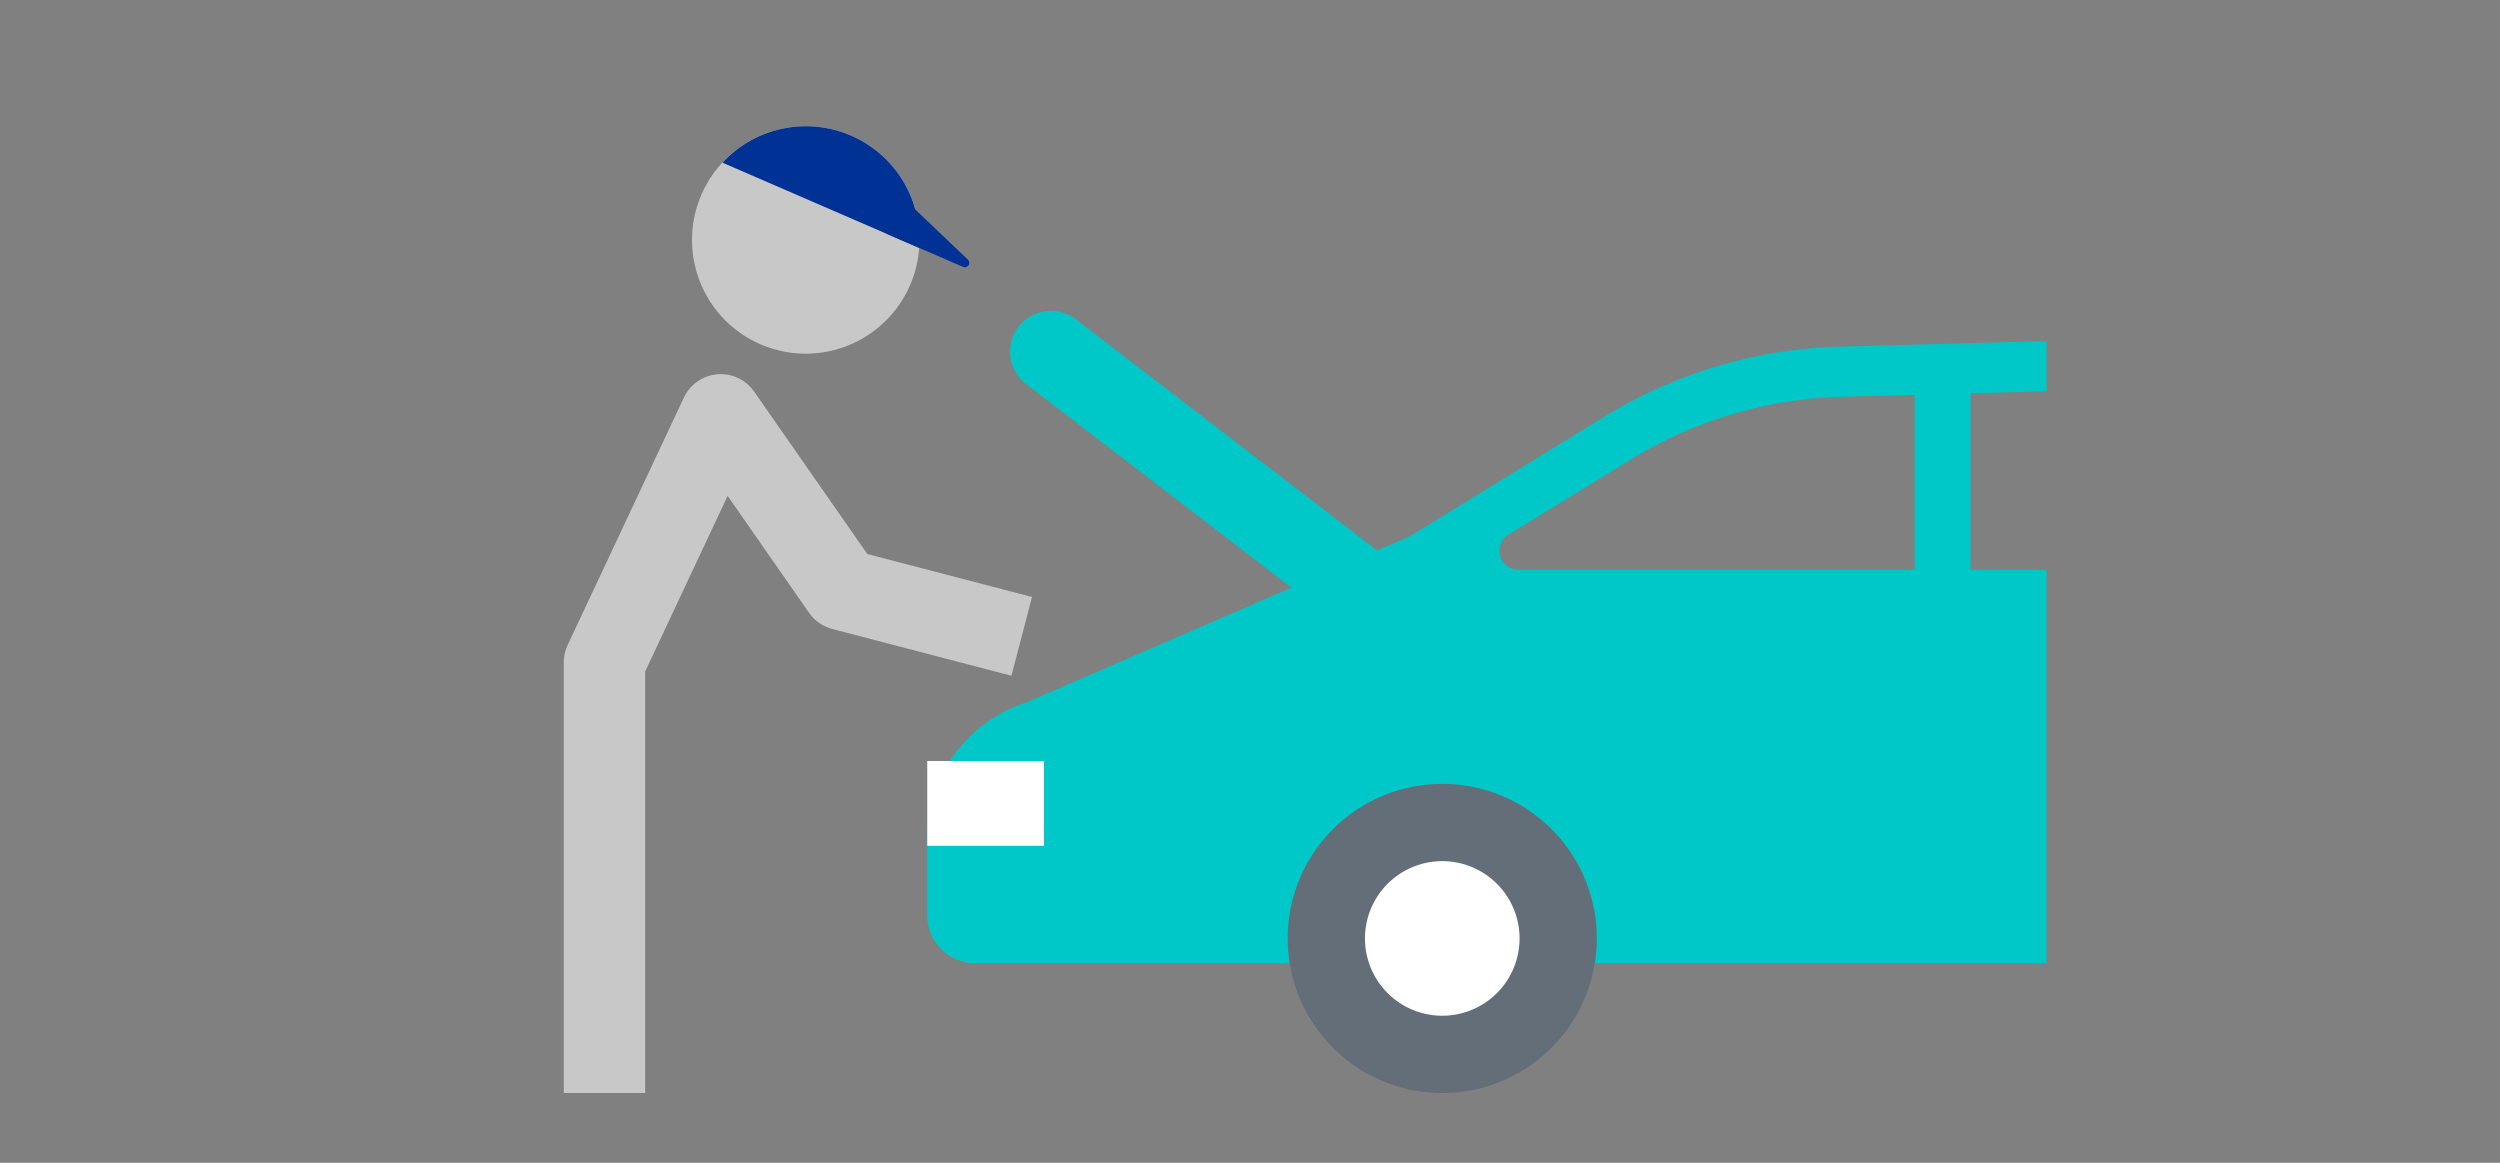 <svg xmlns="http://www.w3.org/2000/svg" xmlns:xlink="http://www.w3.org/1999/xlink" width="215" height="100" viewBox="0 0 215 100">
  <rect x="0" y="0" width="215" height="100" fill="#808080" stroke="none"/>
  <defs>
    <clipPath id="clip-path">
      <rect id="長方形_274" data-name="長方形 274" width="137" height="84" transform="translate(0 -0.277)" fill="none"/>
    </clipPath>
  </defs>
  <g id="グループ_1370" data-name="グループ 1370" transform="translate(-828 -3888)">
    <rect id="長方形_657" data-name="長方形 657" width="215" height="100" transform="translate(828 3888)" fill="none"/>
    <g id="グループ_1345" data-name="グループ 1345" transform="translate(867 3898.277)">
      <g id="グループ_722" data-name="グループ 722" transform="translate(0 -0.001)" clip-path="url(#clip-path)">
        <path id="パス_580" data-name="パス 580" d="M35.266,43.675l33.008-14.3L85,19.091a40.742,40.742,0,0,1,20.474-6.033l24.357-.659a40.793,40.793,0,0,1,24.549,7.544L169.99,31.056l9.834,1.3a14.685,14.685,0,0,1,13.213,14.609V61.993a4.081,4.081,0,0,1-4.08,4.084H30.851a4.088,4.088,0,0,1-4.084-4.084V55.331a12.249,12.249,0,0,1,8.5-11.656m81.227-11.421h42.628a1.633,1.633,0,0,0,.944-2.964l-8.18-5.826a36.3,36.3,0,0,0-21.159-6.759c-.263,0-.533,0-.8.006l-13.431.365ZM76.037,31.066A1.63,1.63,0,0,0,77.6,32.254h34.089V17.208l-6.1.163a36.5,36.5,0,0,0-18.318,5.4L76.748,29.229a1.633,1.633,0,0,0-.711,1.837" transform="translate(13.978 6.471)" fill="#00c8c8"/>
        <path id="パス_581" data-name="パス 581" d="M73.716,50.828A13.293,13.293,0,1,1,60.424,37.536,13.292,13.292,0,0,1,73.716,50.828" transform="translate(24.612 19.603)" fill="#646e78"/>
        <path id="パス_582" data-name="パス 582" d="M64.79,48.548A6.647,6.647,0,1,1,58.142,41.9a6.648,6.648,0,0,1,6.648,6.646" transform="translate(26.892 21.883)" fill="#fff"/>
        <rect id="長方形_273" data-name="長方形 273" width="10.028" height="7.29" transform="translate(40.744 55.174)" fill="#fff"/>
        <path id="パス_583" data-name="パス 583" d="M61.785,39.328,32.807,17.092a3.509,3.509,0,0,1,4.273-5.567L66.057,33.762a3.508,3.508,0,1,1-4.271,5.567" transform="translate(16.416 5.641)" fill="#00c8c8"/>
        <path id="パス_584" data-name="パス 584" d="M8.53,75.437V37.972l10-21.287L29,31.714l15.413,4.023" transform="translate(4.455 8.715)" fill="none" stroke="#c8c8c8" stroke-linejoin="round" stroke-width="7"/>
        <path id="パス_585" data-name="パス 585" d="M32.23,14.049A9.78,9.78,0,1,1,27.146,1.188,9.778,9.778,0,0,1,32.23,14.049" transform="translate(7.037 0.199)" fill="#c8c8c8"/>
        <path id="パス_586" data-name="パス 586" d="M15.2,3.513l16.909,7.328A9.767,9.767,0,0,0,15.2,3.513" transform="translate(7.936 0.2)" fill="#003296"/>
        <path id="パス_587" data-name="パス 587" d="M24.841,8.091l6.453,2.8a.383.383,0,0,0,.417-.629L24.637,3.531a.383.383,0,0,0-.642.336L24.616,7.8a.379.379,0,0,0,.225.291" transform="translate(12.528 1.789)" fill="#003296"/>
      </g>
    </g>
  </g>
</svg>

